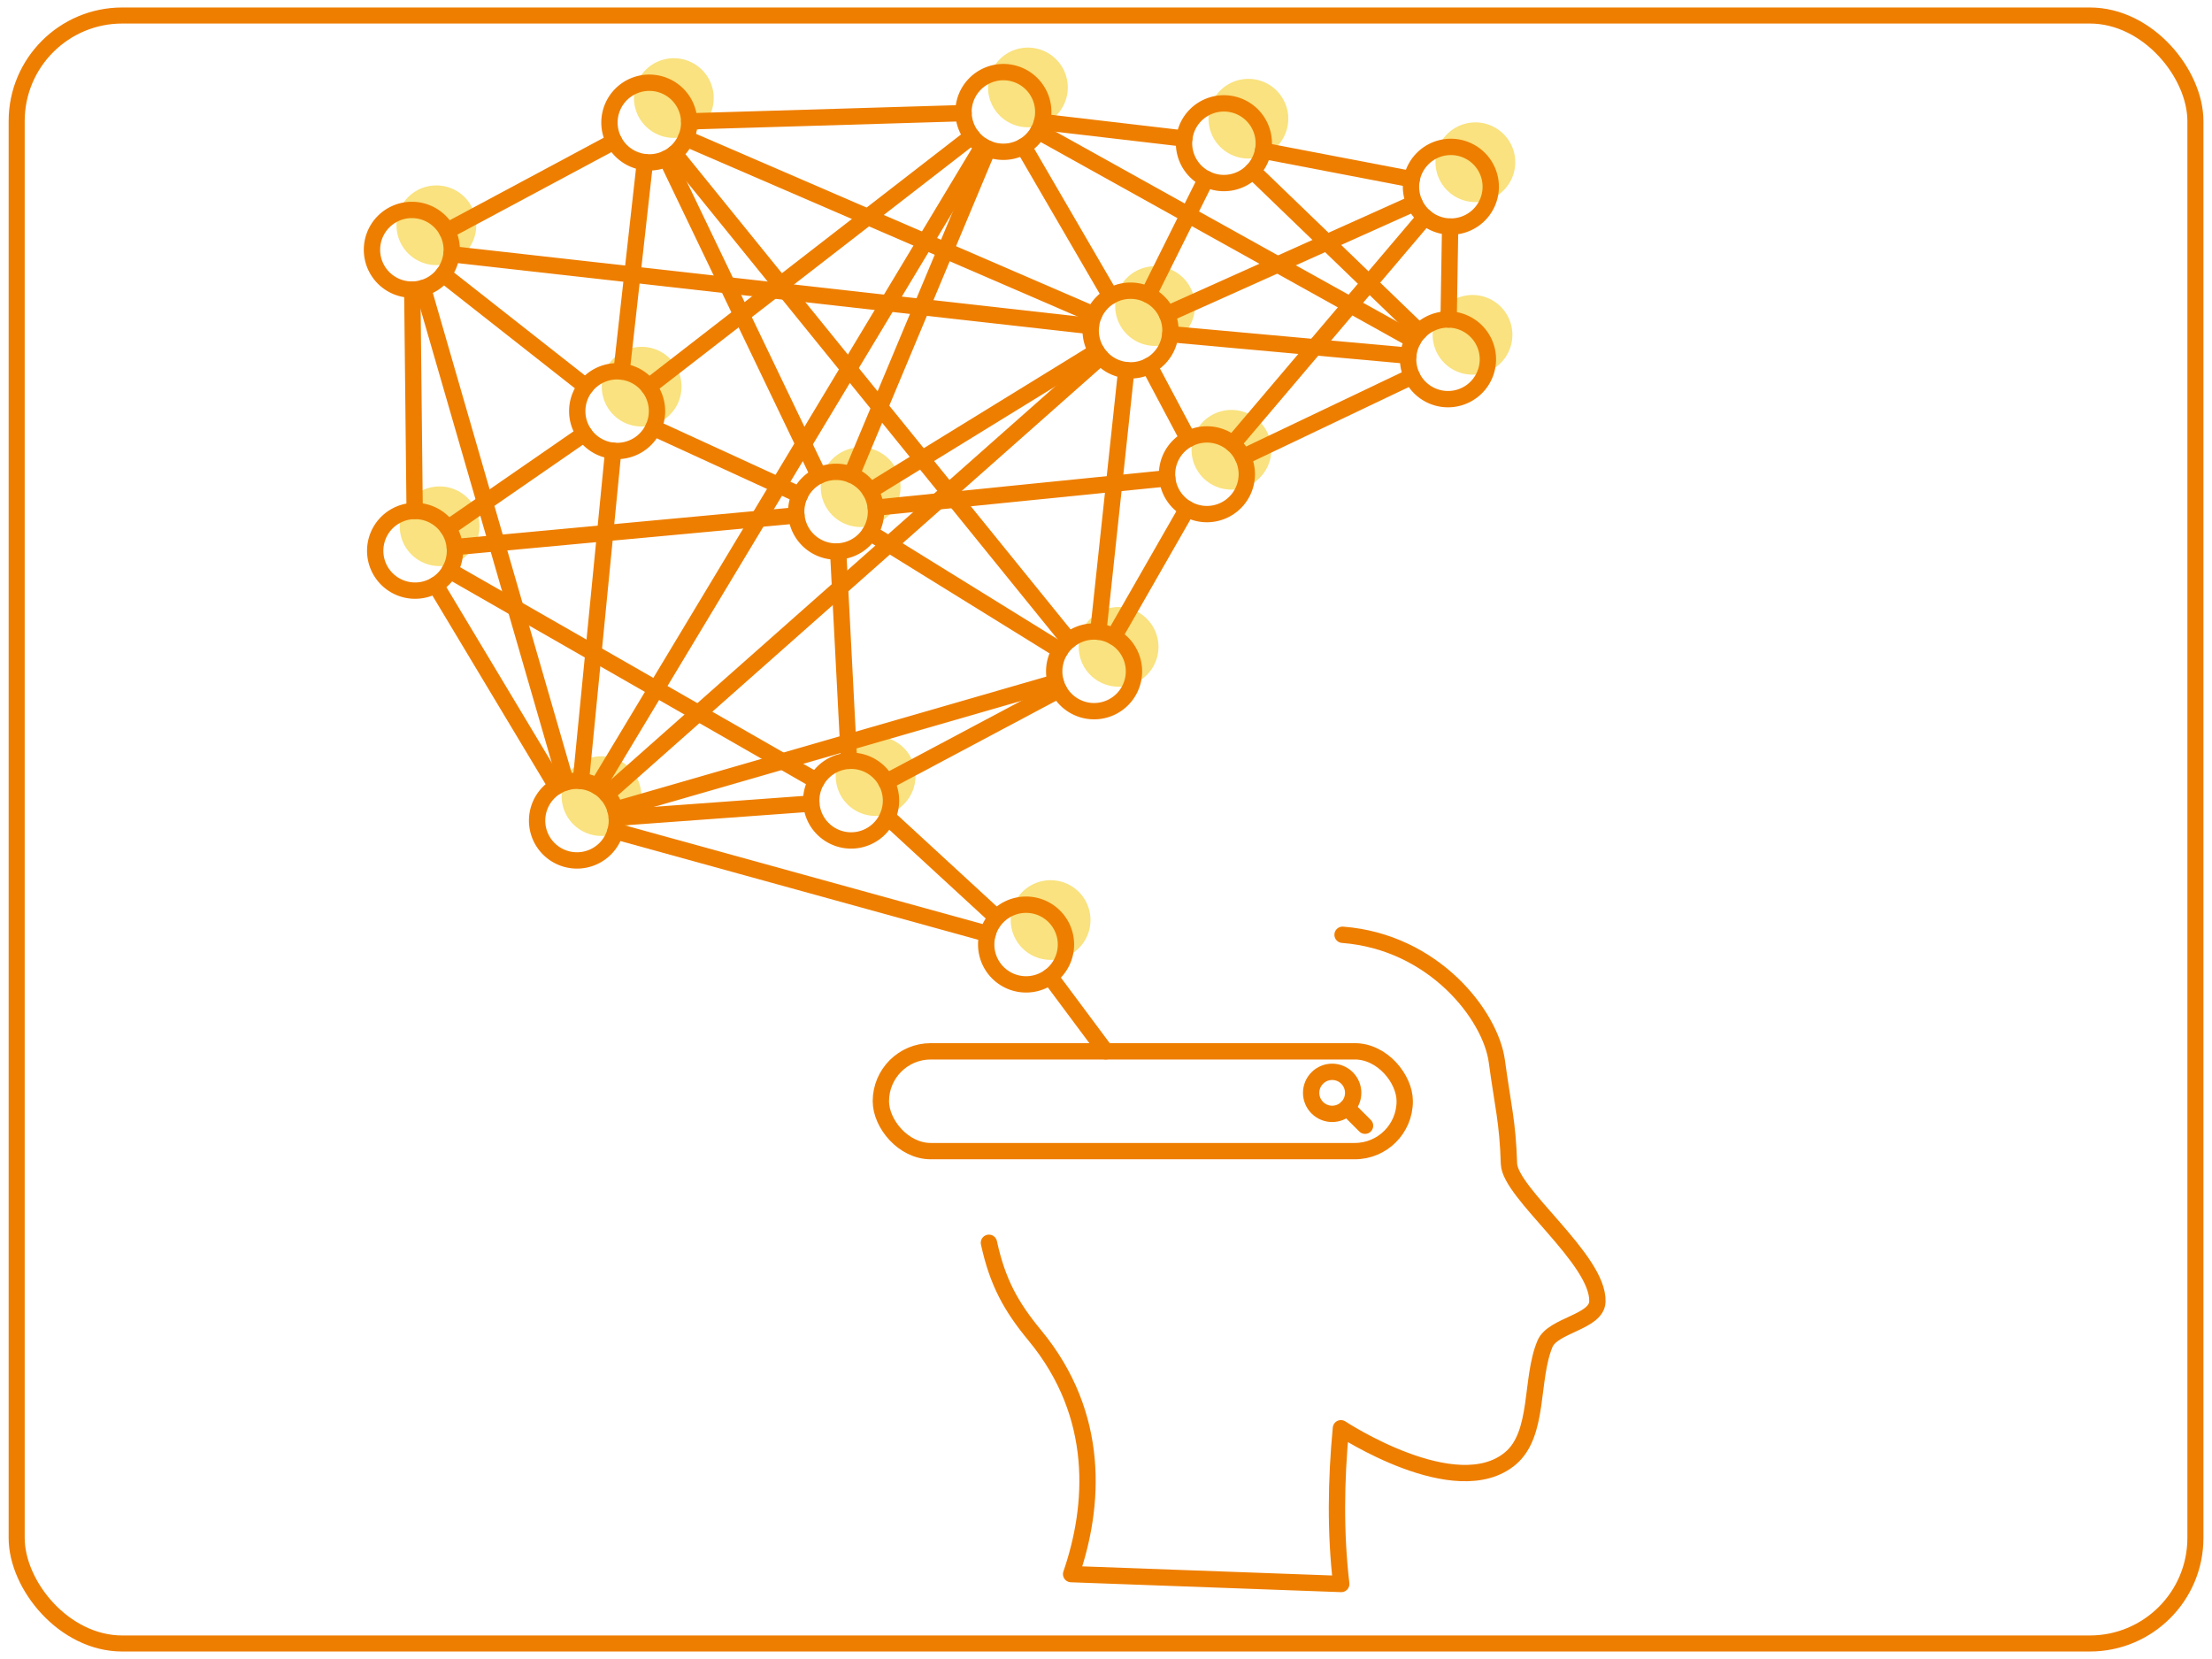 <?xml version="1.0"?>
<svg xmlns="http://www.w3.org/2000/svg" width="1024" height="768" version="1.1" viewBox="0 0 270.93 203.2">
 <title>Kursbild</title>
 <defs>
  <style type="text/css"><![CDATA[
    .fil0 {fill:#1977F3;fill-rule:nonzero}
    .fil1 {fill:#FEFEFE;fill-rule:nonzero}
   ]]></style>
  <style type="text/css"><![CDATA[
    .fil0 {fill:#1977F3;fill-rule:nonzero}
    .fil1 {fill:#FEFEFE;fill-rule:nonzero}
   ]]></style>
  <style type="text/css"><![CDATA[
    .fil0 {fill:#1977F3;fill-rule:nonzero}
    .fil1 {fill:#FEFEFE;fill-rule:nonzero}
   ]]></style>
  <style type="text/css"><![CDATA[
    .fil0 {fill:#1977F3;fill-rule:nonzero}
    .fil1 {fill:#FEFEFE;fill-rule:nonzero}
   ]]></style>
  <style type="text/css"><![CDATA[
    .fil0 {fill:#1977F3;fill-rule:nonzero}
    .fil1 {fill:#FEFEFE;fill-rule:nonzero}
   ]]></style>
  <style type="text/css"><![CDATA[
    .fil0 {fill:#1977F3;fill-rule:nonzero}
    .fil1 {fill:#FEFEFE;fill-rule:nonzero}
   ]]></style>
  <style type="text/css"><![CDATA[
    .fil0 {fill:#1977F3;fill-rule:nonzero}
    .fil1 {fill:#FEFEFE;fill-rule:nonzero}
   ]]></style>
  <style type="text/css"><![CDATA[
    .fil0 {fill:#1977F3;fill-rule:nonzero}
    .fil1 {fill:#FEFEFE;fill-rule:nonzero}
   ]]></style>
  <style type="text/css"><![CDATA[
    .fil0 {fill:#1977F3;fill-rule:nonzero}
    .fil1 {fill:#FEFEFE;fill-rule:nonzero}
   ]]></style>
  <style type="text/css"><![CDATA[
    .fil0 {fill:#1977F3;fill-rule:nonzero}
    .fil1 {fill:#FEFEFE;fill-rule:nonzero}
   ]]></style>
  <style type="text/css"><![CDATA[
    .fil0 {fill:#1977F3;fill-rule:nonzero}
    .fil1 {fill:#FEFEFE;fill-rule:nonzero}
   ]]></style>
  <style type="text/css"><![CDATA[
    .fil0 {fill:#1977F3;fill-rule:nonzero}
    .fil1 {fill:#FEFEFE;fill-rule:nonzero}
   ]]></style>
  <style type="text/css"><![CDATA[
    .fil0 {fill:#1977F3;fill-rule:nonzero}
    .fil1 {fill:#FEFEFE;fill-rule:nonzero}
   ]]></style>
  <style type="text/css"><![CDATA[
    .fil0 {fill:#1977F3;fill-rule:nonzero}
    .fil1 {fill:#FEFEFE;fill-rule:nonzero}
   ]]></style>
  <style type="text/css"><![CDATA[
    .fil0 {fill:#1977F3;fill-rule:nonzero}
    .fil1 {fill:#FEFEFE;fill-rule:nonzero}
   ]]></style>
  <style type="text/css"><![CDATA[
    .fil0 {fill:#1977F3;fill-rule:nonzero}
    .fil1 {fill:#FEFEFE;fill-rule:nonzero}
   ]]></style>
  <style type="text/css"><![CDATA[
    .fil0 {fill:#1977F3;fill-rule:nonzero}
    .fil1 {fill:#FEFEFE;fill-rule:nonzero}
   ]]></style>
  <style type="text/css"><![CDATA[
    .fil0 {fill:#1977F3;fill-rule:nonzero}
    .fil1 {fill:#FEFEFE;fill-rule:nonzero}
   ]]></style>
  <style type="text/css"><![CDATA[
    .fil0 {fill:#1977F3;fill-rule:nonzero}
    .fil1 {fill:#FEFEFE;fill-rule:nonzero}
   ]]></style>
 </defs>
 <g transform="translate(110.06 -115.67)" fill="#f3c500" opacity=".5">
  <path d="m23.504 228.36a4.884 4.879 0 0 1-4.884 4.879 4.884 4.879 0 0 1-4.884-4.879 4.884 4.879 0 0 1 4.884-4.879 4.884 4.879 0 0 1 4.884 4.879z"/>
  <path d="m36.299 153.16a4.884 4.879 0 0 1-4.884 4.879 4.884 4.879 0 0 1-4.884-4.879 4.884 4.879 0 0 1 4.884-4.879 4.884 4.879 0 0 1 4.884 4.879z"/>
  <path d="m-22.642 127.68a4.884 4.879 0 0 1-4.884 4.879 4.884 4.879 0 0 1-4.884-4.879 4.884 4.879 0 0 1 4.884-4.879 4.884 4.879 0 0 1 4.884 4.879z"/>
  <path d="m-51.334 180.13a4.884 4.879 0 0 1-4.884 4.879 4.884 4.879 0 0 1-4.884-4.879 4.884 4.879 0 0 1 4.884-4.879 4.884 4.879 0 0 1 4.884 4.879z"/>
  <path d="m-31.504 213.18a4.884 4.879 0 0 1-4.884 4.879 4.884 4.879 0 0 1-4.884-4.879 4.884 4.879 0 0 1 4.884-4.879 4.884 4.879 0 0 1 4.884 4.879z"/>
  <path d="m47.73 130.21a4.884 4.879 0 0 1-4.884 4.879 4.884 4.879 0 0 1-4.884-4.879 4.884 4.879 0 0 1 4.884-4.879 4.884 4.879 0 0 1 4.884 4.879z"/>
  <path d="m75.181 156.68a4.884 4.879 0 0 1-4.884 4.879 4.884 4.879 0 0 1-4.884-4.879 4.884 4.879 0 0 1 4.884-4.879 4.884 4.879 0 0 1 4.884 4.879z"/>
  <path d="m45.652 170.76a4.884 4.879 0 0 1-4.884 4.879 4.884 4.879 0 0 1-4.884-4.879 4.884 4.879 0 0 1 4.884-4.879 4.884 4.879 0 0 1 4.884 4.879z"/>
  <path d="m75.532 135.54a4.884 4.879 0 0 1-4.884 4.879 4.884 4.879 0 0 1-4.884-4.879 4.884 4.879 0 0 1 4.884-4.879 4.884 4.879 0 0 1 4.884 4.879z"/>
  <path d="m31.831 194.9a4.884 4.879 0 0 1-4.884 4.879 4.884 4.879 0 0 1-4.884-4.879 4.884 4.879 0 0 1 4.884-4.879 4.884 4.879 0 0 1 4.884 4.879z"/>
  <path d="m-26.587 163.03a4.884 4.879 0 0 1-4.884 4.879 4.884 4.879 0 0 1-4.884-4.879 4.884 4.879 0 0 1 4.884-4.879 4.884 4.879 0 0 1 4.884 4.879z"/>
  <path d="m20.725 126.38a4.884 4.879 0 0 1-4.884 4.879 4.884 4.879 0 0 1-4.884-4.879 4.884 4.879 0 0 1 4.884-4.879 4.884 4.879 0 0 1 4.884 4.879z"/>
  <path d="m-51.729 143.26a4.884 4.879 0 0 1-4.884 4.879 4.884 4.879 0 0 1-4.884-4.879 4.884 4.879 0 0 1 4.884-4.879 4.884 4.879 0 0 1 4.884 4.879z"/>
  <path d="m2.07 210.73a4.884 4.879 0 0 1-4.884 4.879 4.884 4.879 0 0 1-4.884-4.879 4.884 4.879 0 0 1 4.884-4.879 4.884 4.879 0 0 1 4.884 4.879z"/>
  <path d="m0.236 175.34a4.884 4.879 0 0 1-4.884 4.879 4.884 4.879 0 0 1-4.884-4.879 4.884 4.879 0 0 1 4.884-4.879 4.884 4.879 0 0 1 4.884 4.879z"/>
 </g>
 <g transform="translate(110.06 -115.67)" fill="none" stroke="#ee7e00" stroke-linecap="round" stroke-linejoin="round" stroke-width="2" style="mix-blend-mode:normal">
  <path d="m11.065 267.89c1.062 4.855 2.704 7.812 5.624 11.346 8.108 9.81 7.305 20.949 4.445 29.237l33.085 1.208c-0.733-6.243-0.652-12.616-0.041-19.074 0 0 14.087 9.299 20.76 3.694 3.59-3.015 2.415-9.728 4.241-14.047 0.967-2.288 6.322-2.636 6.414-5.151 0.188-5.154-10.716-13.272-10.83-16.897-0.163-5.175-0.74-7.038-1.49-12.574-0.756-5.585-7.702-14.611-18.892-15.467" style="mix-blend-mode:normal"/>
  <g transform="translate(-104.48 106.85)">
   <rect x="102.31" y="137.59" width="64.165" height="12.223" rx="6.112" ry="6.112" stroke-width="2"/>
   <g transform="matrix(.68 0 0 .68 19.096 46.895)" stroke-width="2.94">
    <circle transform="rotate(-45)" cx="44.413" cy="243.61" r="3.786"/>
    <path d="m206.34 143.53 3.246 3.246"/>
   </g>
  </g>
 </g>
 <g fill="none" stroke="#ee7e00">
  <g stroke-width="2">
   <g stroke-linecap="round" stroke-linejoin="round">
    <path d="m135.42 128.77-6.827-9.167"/>
    <path d="m130.56 115.69a4.884 4.879 0 0 1-4.884 4.879 4.884 4.879 0 0 1-4.884-4.879 4.884 4.879 0 0 1 4.884-4.879 4.884 4.879 0 0 1 4.884 4.879z"/>
    <path d="m120.97 114.39-45.593-12.582"/>
   </g>
   <path d="m122.09 112.39-13.388-12.324"/>
   <g stroke-linecap="round" stroke-linejoin="round">
    <path d="m143.36 40.485a4.884 4.879 0 0 1-4.884 4.879 4.884 4.879 0 0 1-4.884-4.879 4.884 4.879 0 0 1 4.884-4.879 4.884 4.879 0 0 1 4.884 4.879z"/>
    <path d="m84.415 15.011a4.884 4.879 0 0 1-4.884 4.879 4.884 4.879 0 0 1-4.884-4.879 4.884 4.879 0 0 1 4.884-4.879 4.884 4.879 0 0 1 4.884 4.879z"/>
    <path d="m55.723 67.463a4.884 4.879 0 0 1-4.884 4.879 4.884 4.879 0 0 1-4.884-4.879 4.884 4.879 0 0 1 4.884-4.879 4.884 4.879 0 0 1 4.884 4.879z"/>
    <path d="m75.553 100.51a4.884 4.879 0 0 1-4.884 4.879 4.884 4.879 0 0 1-4.884-4.879 4.884 4.879 0 0 1 4.884-4.879 4.884 4.879 0 0 1 4.884 4.879z"/>
    <path d="m154.79 17.541a4.884 4.879 0 0 1-4.884 4.879 4.884 4.879 0 0 1-4.884-4.879 4.884 4.879 0 0 1 4.884-4.879 4.884 4.879 0 0 1 4.884 4.879z"/>
    <path d="m182.24 44.01a4.884 4.879 0 0 1-4.884 4.879 4.884 4.879 0 0 1-4.884-4.879 4.884 4.879 0 0 1 4.884-4.879 4.884 4.879 0 0 1 4.884 4.879z"/>
    <path d="m152.71 58.089a4.884 4.879 0 0 1-4.884 4.879 4.884 4.879 0 0 1-4.884-4.879 4.884 4.879 0 0 1 4.884-4.879 4.884 4.879 0 0 1 4.884 4.879z"/>
    <path d="m182.59 22.872a4.884 4.879 0 0 1-4.884 4.879 4.884 4.879 0 0 1-4.884-4.879 4.884 4.879 0 0 1 4.884-4.879 4.884 4.879 0 0 1 4.884 4.879z"/>
    <path d="m138.89 82.228a4.884 4.879 0 0 1-4.884 4.879 4.884 4.879 0 0 1-4.884-4.879 4.884 4.879 0 0 1 4.884-4.879 4.884 4.879 0 0 1 4.884 4.879z"/>
    <g>
     <path d="m129.31 83.583-53.951 15.576"/>
     <path d="m68.158 96.328-14.808-24.68"/>
     <path d="m134.52 77.377 3.43-32.041"/>
     <path d="m140.76 44.794 4.774 8.986"/>
     <path d="m152.23 55.988 20.714-9.877"/>
     <path d="m177.43 39.132 0.189-11.381"/>
     <path d="m140.65 36.117 7.079-14.208"/>
     <path d="m173.84 40.622-20.422-19.692"/>
     <path d="m154.7 18.461 18.21 3.492"/>
     <path d="m142.93 38.485 30.324-13.613"/>
     <path d="m127.63 14.934 17.427 2.039"/>
     <path d="m133.99 38.547-49.976-21.599"/>
    </g>
    <path d="m80.47 50.357a4.884 4.879 0 0 1-4.884 4.879 4.884 4.879 0 0 1-4.884-4.879 4.884 4.879 0 0 1 4.884-4.879 4.884 4.879 0 0 1 4.884 4.879z"/>
    <path d="m127.78 13.711a4.884 4.879 0 0 1-4.884 4.879 4.884 4.879 0 0 1-4.884-4.879 4.884 4.879 0 0 1 4.884-4.879 4.884 4.879 0 0 1 4.884 4.879z"/>
    <path d="m55.327 30.593a4.884 4.879 0 0 1-4.884 4.879 4.884 4.879 0 0 1-4.884-4.879 4.884 4.879 0 0 1 4.884-4.879 4.884 4.879 0 0 1 4.884 4.879z"/>
    <g>
     <path d="m118.02 13.857-33.604 1.008"/>
     <path d="m78.99 19.86-2.863 25.648"/>
     <path d="m71.748 47.34-17.466-13.73"/>
     <path d="m50.496 35.472 0.291 27.113"/>
     <path d="m54.855 64.687 16.715-11.554"/>
     <path d="m75.11 55.213-3.965 40.444"/>
     <path d="m125.35 17.929 10.666 18.337"/>
     <path d="m130.93 78.436-48.327-59.633"/>
     <path d="m134.82 43.721-60.493 53.556"/>
     <path d="m73.185 96.331 47.197-78.439"/>
     <path d="m136.43 77.993 8.971-15.669"/>
     <path d="m143.34 40.926 29.154 2.643"/>
     <path d="m174.55 26.594-23.565 27.773"/>
     <path d="m54.748 28.288 20.479-10.971"/>
     <path d="m127.16 16.085 45.922 25.551"/>
     <path d="m119.04 16.7-39.593 30.668"/>
    </g>
    <path d="m109.13 98.062a4.884 4.879 0 0 1-4.884 4.879 4.884 4.879 0 0 1-4.884-4.879 4.884 4.879 0 0 1 4.884-4.879 4.884 4.879 0 0 1 4.884 4.879z"/>
    <path d="m107.29 62.672a4.884 4.879 0 0 1-4.884 4.879 4.884 4.879 0 0 1-4.884-4.879 4.884 4.879 0 0 1 4.884-4.879 4.884 4.879 0 0 1 4.884 4.879z"/>
    <g>
     <path d="m102.66 67.545 1.329 25.645"/>
     <path d="m108.55 95.769 21.139-11.247"/>
     <path d="m129.85 79.659-23.292-14.416"/>
     <path d="m97.971 60.635-17.947-8.24"/>
     <path d="m75.54 100.16 23.832-1.74"/>
     <path d="m106.57 60.114 27.747-17.071"/>
     <path d="m100.3 58.273-18.654-38.863"/>
     <path d="m121.01 18.212-16.722 39.959"/>
     <path d="m55.075 69.891 44.931 25.744"/>
     <path d="m55.701 67.012 41.844-3.887"/>
     <path d="m51.799 35.28 17.514 60.545"/>
     <path d="m55.297 31.139 78.322 8.801"/>
     <path d="m107.27 62.182 35.698-3.603"/>
    </g>
   </g>
  </g>
  <rect transform="translate(110.06 -115.67)" x="-108.02" y="117.57" width="266.86" height="199.4" ry="12.932" stroke-linejoin="round" stroke-width="1.966"/>
 </g>
</svg>
